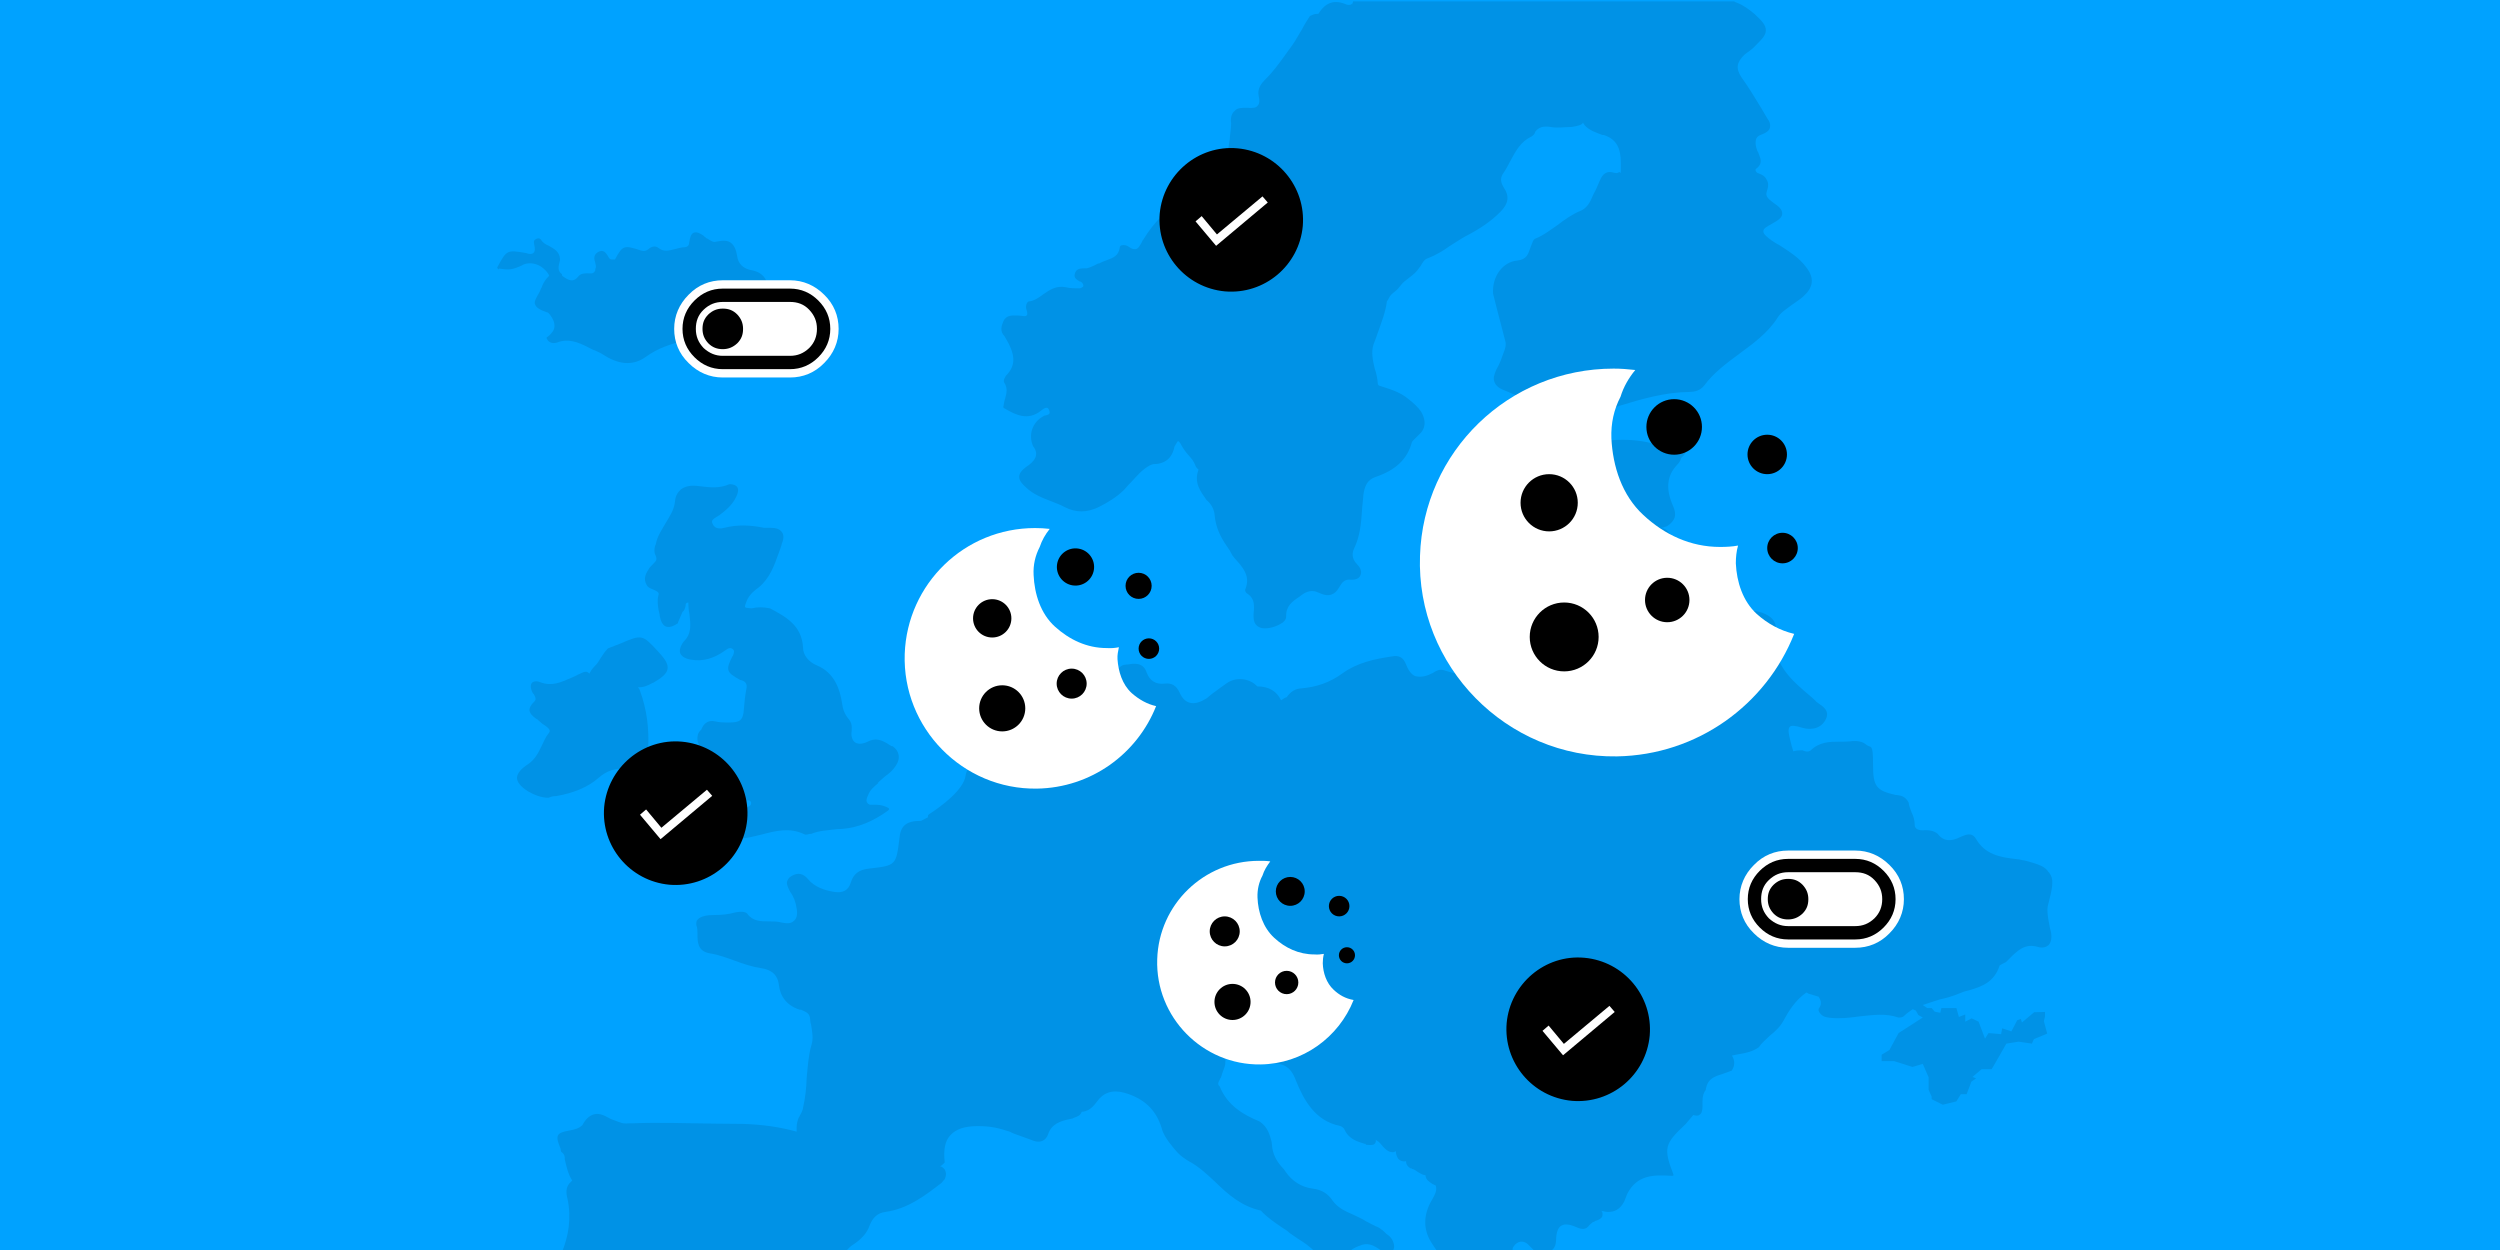 <svg width="900" height="450" viewBox="0 0 900 450" fill="none" xmlns="http://www.w3.org/2000/svg">
<rect x="0" y="0" width="900" height="450" fill="#333333" stroke="none"/>
<g clip-path="url(#clip0_1066_67112)">
<path d="M900 0H0V450H900V0Z" fill="#00A2FF"/>
<g opacity="0.1">
<path d="M737.495 314.001C736.295 311.901 733.795 311.101 728.995 309.801C727.895 309.701 726.995 309.301 726.095 309.301C719.795 308.601 714.595 307.601 711.295 301.901C709.695 299.401 707.595 300.601 705.995 301.201C702.195 303.201 699.495 302.801 697.495 300.101C695.795 298.801 693.795 298.801 692.095 298.901C691.395 298.901 690.395 298.801 689.795 298.201C689.395 297.801 689.295 297.501 689.295 296.901C689.295 295.301 688.795 293.701 688.195 292.501C687.695 291.301 687.295 290.201 687.095 288.901C685.995 286.801 684.495 286.401 682.895 286.201H682.495C675.295 284.601 674.295 283.001 674.295 275.201C674.295 267.401 673.595 269.401 671.995 268.201C670.695 267.001 668.695 266.501 665.895 266.901C664.795 267.001 663.595 267.001 662.295 267.001C658.595 267.001 654.895 267.101 651.795 270.201C651.095 270.701 650.195 270.701 648.895 270.101H648.495C647.395 270.101 646.395 270.201 645.595 270.501C645.195 269.201 644.695 267.601 644.395 266.101C643.995 264.501 643.495 262.301 644.395 261.601C644.895 261.101 646.395 261.201 648.795 262.001C652.595 263.101 655.995 261.901 657.395 258.701C658.595 255.901 656.495 254.501 654.795 253.301C654.295 252.901 653.695 252.601 653.495 252.201L652.195 251.001C644.695 244.701 637.495 238.701 639.195 227.301C639.695 224.501 638.495 222.401 635.395 221.001C632.895 219.801 630.095 219.801 627.295 219.901C623.595 219.901 619.895 219.901 617.095 217.001C616.695 216.601 616.195 216.901 615.895 216.901C614.195 217.301 612.695 216.501 610.995 215.601C610.095 214.901 608.995 214.401 608.195 214.401C608.695 213.501 609.095 212.401 609.295 211.501V211.101C608.795 209.101 607.995 207.401 606.795 205.801C605.495 203.301 603.995 200.901 604.295 198.001C604.295 197.901 604.295 197.601 604.295 197.501C603.795 195.401 602.595 193.501 600.495 191.401C599.995 190.701 599.195 190.301 598.195 190.101H597.695C598.595 190.001 599.295 189.701 600.195 189.401C603.095 187.401 603.795 185.401 602.195 181.901C599.595 175.901 600.095 171.201 603.795 167.301C604.295 166.801 604.895 166.001 605.095 165.301C605.095 164.901 605.595 164.401 605.995 164.101C607.095 162.901 607.195 161.801 606.695 161.201C605.995 160.101 604.395 160.501 603.895 160.501C600.695 161.001 597.795 160.401 594.795 159.601C584.995 157.101 575.595 158.701 565.895 160.901C561.695 161.801 558.695 163.501 557.295 165.901C556.095 168.001 555.995 170.701 556.895 173.701C558.195 177.901 560.695 180.001 564.395 179.701C565.595 179.701 566.495 179.601 567.295 180.401C567.795 181.601 568.495 182.401 569.395 183.001C568.095 183.501 566.795 184.201 565.395 185.501C564.195 187.601 564.495 189.701 564.895 191.401C564.895 192.101 565.295 192.701 565.295 193.501C565.295 198.001 564.195 199.501 559.695 200.001C553.595 200.501 551.195 196.401 548.995 192.301C548.595 191.801 548.495 191.201 548.095 191.001C547.195 189.301 546.395 188.201 545.195 187.801C543.495 187.301 541.895 188.501 540.295 189.501C539.895 189.601 539.595 190.001 539.195 190.201C535.495 191.901 531.795 194.601 531.395 199.901C531.395 200.801 530.495 201.601 530.095 202.401C527.295 205.201 526.895 208.501 528.895 212.901C528.895 213.001 528.895 213.001 529.295 213.301C529.795 213.701 530.395 213.801 530.895 214.001C530.495 214.601 530.495 215.501 530.895 216.501V218.501C530.895 219.801 530.895 221.301 530.895 222.501C529.995 226.901 530.395 227.501 534.695 229.401C535.595 229.801 536.395 230.301 537.295 230.701C538.995 231.801 540.895 232.701 543.295 232.701C545.695 232.701 547.095 233.101 548.095 234.001C549.095 234.901 549.395 236.801 549.195 239.601C549.195 240.001 549.195 240.101 549.195 240.501C549.195 241.601 548.695 243.001 550.095 244.101H546.095C537.395 244.201 528.495 244.201 519.895 241.301C518.295 240.801 517.295 241.401 516.195 242.001C516.195 242.101 515.695 242.401 515.295 242.501C512.995 243.701 511.095 243.801 509.495 243.401C508.195 242.901 506.995 241.401 506.195 239.201C505.095 236.401 503.395 235.901 501.195 236.301C494.895 237.201 488.495 238.601 483.295 242.401C478.895 245.601 474.195 247.301 468.595 247.801C466.295 247.901 464.595 249.001 463.195 251.001C462.695 251.101 461.995 251.501 461.195 252.101C459.595 248.801 456.795 247.101 452.595 247.101C450.095 244.301 445.195 243.501 441.695 245.901C440.095 247.001 438.795 248.001 437.295 249.101C436.195 249.801 435.295 250.701 434.395 251.401C432.295 252.701 430.195 253.501 428.395 253.001C426.795 252.601 425.595 251.401 424.695 249.401C423.495 246.801 421.895 245.801 419.295 246.101C415.995 246.501 413.895 245.001 412.795 242.101C411.595 238.401 408.295 238.801 406.195 239.201C405.795 239.201 405.495 239.201 405.095 239.301C404.195 239.301 403.795 239.701 403.095 240.201C402.395 241.101 402.595 242.501 402.695 243.801C402.695 244.301 402.795 244.901 402.795 245.101C402.795 246.701 403.495 247.901 404.395 249.101C404.495 249.201 404.795 249.601 404.895 249.801C406.195 251.901 405.995 254.201 404.195 255.601C400.995 258.201 397.295 260.401 392.995 257.901C391.395 257.001 388.995 255.801 386.495 257.901C385.795 257.901 384.795 258.301 382.795 258.801C381.495 259.201 379.195 259.901 378.595 259.901C377.995 259.901 378.495 259.801 378.195 259.801C374.595 259.401 370.395 259.301 366.095 261.501C364.395 262.001 362.295 263.201 362.495 266.901V267.601C362.595 268.801 362.595 269.601 361.595 270.101C360.295 270.601 358.995 270.501 357.895 269.401C357.495 268.901 355.895 267.401 354.595 267.801C354.195 267.901 353.495 268.201 353.395 269.101C352.895 270.801 351.695 272.401 350.495 273.901C349.195 275.501 347.895 277.201 347.595 279.301C346.895 284.301 338.995 290.201 334.495 293.101C334.395 293.101 334.395 293.201 334.095 293.501C334.095 293.901 333.995 294.001 334.095 294.201L331.595 295.501C326.295 295.501 324.195 297.201 323.795 301.801C322.595 311.501 322.595 311.601 312.795 312.701C309.095 313.101 307.195 314.701 306.295 317.701C305.395 320.601 303.395 321.701 299.795 321.001C296.995 320.501 293.295 319.401 290.895 316.501C289.195 314.401 287.195 314.001 284.895 315.401C283.995 315.901 283.595 316.601 283.295 317.501C283.195 318.801 283.995 320.101 284.495 321.101C285.695 322.701 286.495 324.801 286.795 327.101C287.195 329.201 286.795 330.801 285.695 331.601C284.795 332.501 283.195 332.501 281.295 332.101C279.995 331.701 278.395 331.701 276.795 331.701C273.895 331.701 270.995 331.701 268.995 328.901C267.895 327.701 264.595 328.501 264.595 328.501C262.095 329.201 259.595 329.401 257.095 329.401C254.595 329.401 252.195 329.801 251.095 331.101C250.695 331.501 250.595 332.201 250.695 333.101C251.095 334.001 251.095 335.101 251.095 336.301C251.095 339.101 251.095 342.401 255.495 343.201C258.695 343.701 261.595 344.801 264.395 345.801C267.595 347.001 270.895 348.101 274.295 348.601C276.795 349.001 279.895 350.201 280.395 354.601C280.895 358.801 283.295 362.001 287.895 363.501H288.395C290.395 364.401 291.295 364.801 291.595 366.401C291.695 367.301 291.695 368.001 291.995 368.901C292.395 371.401 292.895 373.901 292.095 376.301C290.995 380.101 290.795 384.101 290.395 388.101C290.295 391.701 289.895 395.301 289.095 398.801C289.095 399.401 288.395 400.901 287.995 401.501C287.895 401.901 287.595 402.201 287.495 402.401C287.095 403.501 286.795 404.701 286.795 405.701V407.401C280.795 405.701 274.195 404.801 267.295 404.601C263.695 404.601 260.395 404.501 256.995 404.501C247.295 404.401 237.295 404.001 227.495 404.401H226.395C225.195 404.501 224.095 404.501 223.095 404.001H222.995C222.595 403.901 222.095 403.601 221.695 403.501C220.795 403.101 219.995 403.001 219.095 402.401C216.995 401.201 215.295 400.701 213.695 401.201C212.095 401.701 210.795 402.901 209.695 405.001C208.495 406.201 207.095 406.601 204.895 407.001C202.595 407.401 201.295 407.901 200.895 408.701C200.395 409.801 200.795 411.001 201.795 413.501C201.795 413.601 201.895 414.001 201.895 414.201C201.895 414.401 201.995 414.301 201.995 414.601C202.695 415.101 203.295 415.801 203.295 416.601V417.301C203.895 419.801 204.495 422.701 205.995 425.001L205.495 425.501C203.495 427.201 203.795 429.701 204.295 431.501C205.795 438.701 204.595 445.201 202.295 450.801H304.295C304.895 450.001 305.595 449.201 306.495 448.501C310.095 446.201 312.095 444.001 313.095 441.101C314.195 438.301 315.895 436.701 318.695 436.301C326.895 435.201 333.295 430.201 338.995 425.801L339.895 424.701H339.995C340.895 422.901 340.495 421.801 340.095 421.001C339.695 420.501 338.995 419.901 338.395 419.801C338.895 419.701 339.295 419.301 339.695 418.901C340.095 418.501 340.095 418.501 340.095 418.401C339.595 413.901 340.195 410.701 342.195 408.601C344.195 406.501 347.195 405.401 351.995 405.401C356.795 405.401 359.495 406.101 363.495 407.401C364.795 408.101 366.095 408.501 367.495 409.001C368.695 409.401 369.995 409.901 371.095 410.301C371.995 410.701 373.695 411.401 375.295 410.701C376.195 410.301 376.895 409.501 377.295 408.401C378.495 404.701 381.495 403.601 385.395 402.801H385.495C385.895 402.701 386.195 402.701 386.595 402.401C387.695 402.001 388.895 401.701 389.395 400.301H389.495C389.495 400.301 389.495 400.201 389.595 400.201H389.995C392.295 399.801 393.695 398.201 394.895 396.601C397.195 393.301 400.495 392.201 404.795 393.401C411.795 395.401 416.195 399.501 418.195 406.101C418.695 408.101 419.795 409.701 420.695 411.001L421.395 411.901C422.995 413.901 424.295 415.701 426.695 417.201C426.795 417.301 427.195 417.601 427.395 417.701C427.795 417.801 427.895 418.101 428.295 418.201C431.895 420.201 434.795 423.001 437.595 425.601C442.095 430.001 446.995 434.301 453.895 435.801C456.195 438.301 458.795 440.001 461.395 441.801C462.495 442.501 463.495 443.101 464.295 443.901C465.195 444.601 466.295 445.201 467.195 445.901C469.495 447.301 471.795 448.901 473.595 450.901H485.495C486.195 450.001 487.495 449.201 489.295 448.501H489.395C492.195 447.201 494.395 448.101 497.195 450.201H497.295C497.395 450.201 497.795 450.301 498.195 450.601C498.395 450.701 498.495 450.801 498.695 450.901H500.795C500.995 450.801 501.095 450.601 501.295 450.501C502.595 448.801 501.395 446.801 501.195 446.301C500.695 445.401 499.895 444.701 499.095 444.201L498.695 443.801C498.295 443.401 497.995 443.101 497.495 442.701H497.395C496.695 442.101 496.095 441.701 495.095 441.401C494.595 441.001 493.995 440.901 493.395 440.501C492.295 440.001 491.295 439.401 490.495 438.901C489.395 438.401 488.395 437.801 487.195 437.301C484.395 436.101 481.595 434.801 479.795 432.301C478.095 429.701 475.795 428.301 472.595 427.901C468.595 427.401 465.195 425.301 462.795 421.801C462.395 421.301 462.295 420.901 461.895 420.601C459.895 418.501 458.095 415.701 457.895 412.101C457.895 412.001 457.795 411.101 457.795 411.101C457.095 408.301 456.195 405.501 453.395 403.701C447.795 401.401 441.895 398.101 439.095 391.101C439.095 391.101 439.095 391.001 438.995 391.001C438.295 390.301 438.495 389.801 439.095 388.701C439.195 388.601 439.195 388.201 439.495 388.001C439.595 387.501 439.895 387.101 439.895 386.701C440.395 385.201 440.995 384.001 441.095 383.001C441.195 382.101 441.195 381.301 440.995 380.401C441.095 379.101 442.195 378.301 443.495 377.601C443.895 377.501 444.195 377.101 444.595 376.901H444.695C444.795 376.401 445.095 375.901 445.195 375.601C446.395 375.601 447.695 375.701 448.995 375.701C450.695 375.801 452.595 375.801 453.895 376.101C454.395 376.801 455.195 377.301 456.195 377.701C455.495 378.201 455.095 378.801 454.995 379.401C454.895 380.501 455.395 381.501 456.595 382.701C456.695 382.801 456.995 382.801 457.095 382.801C461.495 382.701 464.495 383.501 466.495 388.901C469.295 395.901 473.395 403.501 482.295 405.301C482.995 405.401 483.895 406.201 483.995 406.601C485.595 410.201 488.795 411.001 491.695 411.901V411.401C491.795 411.401 491.695 412.101 491.695 412.101C492.395 412.201 492.895 412.201 493.395 412.201C494.295 412.201 494.695 412.101 495.095 411.501C495.195 411.101 495.495 410.801 495.195 410.301C495.695 410.701 496.395 411.001 496.795 411.501C497.895 412.801 499.395 414.801 501.295 414.801H501.395C501.795 414.801 502.095 414.701 502.495 414.401C502.495 415.501 502.895 416.401 503.395 417.201C503.895 417.701 504.595 418.101 505.395 418.101H505.495C505.595 418.101 505.995 418.101 506.195 418.001C506.095 419.201 506.895 420.101 507.795 420.601H508.195C508.195 420.701 508.295 420.801 508.295 420.801C508.995 420.901 509.595 421.301 510.395 421.901C511.295 422.401 512.095 423.001 513.195 423.101C513.195 424.801 514.795 425.601 515.795 426.301C516.195 426.401 516.495 426.701 516.895 426.801C517.395 428.801 516.495 430.101 515.595 431.801C512.395 437.101 512.295 442.301 515.095 447.001C515.895 448.301 516.795 449.601 517.695 450.901H544.795C544.295 449.801 544.495 449.001 545.495 448.001C546.795 446.801 548.095 446.701 549.495 447.501C550.195 448.001 550.795 448.701 551.595 449.501C552.395 450.301 552.295 450.201 552.695 450.401C552.695 450.501 553.095 450.501 553.195 450.501H554.795C556.395 450.601 557.995 450.601 558.995 449.801C559.695 449.101 560.095 448.101 560.195 446.601C560.195 443.701 560.895 441.801 562.195 441.201C563.295 440.501 565.095 440.701 567.795 441.901C569.495 442.601 570.995 442.801 572.195 441.001C572.595 440.601 573.095 440.301 573.495 439.901H573.895C573.895 439.701 574.395 439.401 574.795 439.401C575.695 439.001 577.095 438.501 576.895 437.101C576.895 436.601 576.895 436.201 576.395 435.901C577.295 436.001 577.995 436.301 578.895 436.301C580.995 436.301 583.095 435.601 584.695 432.601L585.795 429.801C589.395 422.801 595.495 422.901 601.895 423.301C601.895 423.301 602.295 423.301 602.395 423.201C602.495 423.101 602.395 422.801 602.395 422.701C598.795 413.301 599.195 411.801 606.795 404.701L609.595 401.401C610.295 401.601 611.195 401.801 611.695 401.401C612.795 400.901 612.995 399.401 612.895 396.601C612.895 394.601 613.295 393.301 614.095 392.401C614.095 392.401 614.095 392.201 614.095 392.001C614.795 388.401 616.995 387.601 619.895 386.701C621.095 386.301 622.395 385.801 623.495 385.401V385.301C624.595 383.601 624.595 381.701 623.495 380.001C624.195 379.901 625.095 379.601 625.995 379.501C628.495 379.101 630.895 378.601 633.195 377.001C634.295 375.301 635.695 374.301 637.195 372.801C639.195 371.201 640.995 369.501 642.195 367.201C643.895 364.001 646.395 360.001 650.295 357.301C650.295 357.301 650.695 357.401 650.995 357.701L654.695 358.801C655.795 360.501 655.795 361.701 654.695 363.201C654.695 363.301 654.695 363.701 654.695 363.901C655.595 365.901 657.195 366.201 658.695 366.401C662.395 366.801 665.895 366.401 669.395 365.901C674.295 365.401 678.795 364.701 683.395 366.301C684.095 366.401 684.995 366.201 685.395 365.801C686.495 364.701 687.495 364.101 688.595 363.301L689.695 363.801L690.595 365.401L692.195 366.301L683.495 371.901L680.195 378.001L677.395 379.701V382.001H681.895L688.495 384.101L692.195 383.001L694.295 387.801V392.301L695.395 394.801V395.701L699.395 397.701L704.295 396.501L705.895 393.901H707.995C707.995 393.801 709.695 389.401 709.695 389.401L711.395 388.201L710.095 387.701L713.395 384.901H716.995C716.995 385.001 722.295 375.701 722.295 375.701L726.695 375.001L731.495 375.701L732.195 374.101L736.995 372.101L735.795 367.601L736.195 366.001V364.301L732.295 364.401L727.895 368.101L727.495 366.801L726.195 367.301L724.095 371.301L720.795 370.201L720.395 372.301L715.895 371.901L714.595 373.901L712.295 367.801L709.795 366.601L707.495 367.801V365.201L705.195 366.101L704.295 362.901H698.895L698.495 364.601L696.495 364.201L695.395 362.901H693.795L692.195 361.801C694.195 361.101 696.195 360.501 698.295 359.801C700.595 359.301 703.095 358.601 705.195 357.701C706.295 357.201 707.495 356.801 708.895 356.501C713.295 355.201 717.795 353.701 719.795 347.801C719.795 347.401 720.495 347.301 720.995 346.901C721.395 346.801 721.695 346.501 722.095 346.401C722.595 345.901 722.995 345.501 723.395 345.101C726.295 342.201 728.995 339.501 733.695 340.901C735.295 341.401 736.595 341.001 737.495 340.201C738.695 339.001 738.795 336.601 737.995 334.201C736.895 328.701 736.895 327.101 737.395 325.401C738.695 320.401 739.395 317.201 738.295 315.101L737.595 314.001H737.495Z" fill="black"/>
<path d="M235.002 245.9C237.902 244.2 240.002 242.7 240.302 240.9C240.702 238.9 239.102 236.9 236.702 234.3C231.302 228.5 231.102 228.3 223.302 231.7L218.902 233.4C218.902 233.4 218.802 233.4 218.802 233.5C217.702 234.6 217.102 235.6 216.302 236.8C215.602 237.9 215.102 238.9 214.202 239.7C213.102 240.8 212.602 241.7 212.202 242.5C211.702 242 211.102 241.6 210.102 242H210.002L208.002 242.9C207.302 243.3 206.702 243.6 205.702 244C202.002 245.6 198.702 247.2 194.502 245.6C192.802 244.9 191.902 245.5 191.602 245.7C190.902 246.4 190.902 247.7 191.702 249.3C191.802 249.4 191.802 249.7 192.102 249.8C192.802 251 193.202 251.9 192.202 252.7C191.102 253.8 190.602 254.8 190.602 255.6C190.702 256.9 191.802 257.9 193.102 258.8C193.502 258.9 193.802 259.3 194.002 259.5C194.402 259.9 194.902 260.2 195.302 260.6C196.402 261.3 197.802 262.2 197.902 263.1C197.902 263.2 197.902 263.5 197.502 264C196.402 265.3 195.802 266.9 195.002 268.5C193.802 271.1 192.502 273.5 190.102 275.1C187.502 276.8 186.302 278.3 186.102 279.9C186.102 281.5 187.302 283.1 190.102 284.9C192.402 286.2 194.902 287.2 197.502 287.2C198.502 286.7 199.302 286.6 200.202 286.6C206.502 285.5 211.602 283.4 215.402 280.1C218.302 277.5 221.502 276.4 225.602 276.8C228.402 276.9 230.102 276.7 231.202 275.7C232.402 274.6 232.902 272.9 233.302 269.9C233.802 262.4 232.802 255.2 230.402 248.7C230.302 248.2 229.902 247.8 229.702 247.4C231.402 247.5 233.002 247 235.002 245.8V245.9Z" fill="black"/>
<path d="M315.999 281.801L318.599 279.501C320.299 278.301 321.499 277.201 322.399 275.801C324.399 273.001 323.699 270.201 321.299 268.601H320.899C318.599 267.101 315.999 265.301 312.799 266.801C310.699 267.901 308.999 268.001 307.899 267.301C306.799 266.601 306.299 265.001 306.599 263.101C306.699 261.501 306.699 260.201 305.399 258.701C304.099 257.101 303.399 255.401 303.099 252.901C302.399 248.501 300.599 242.201 293.999 239.501C291.099 238.301 289.099 235.801 289.099 233.201C288.699 225.101 282.799 222.001 277.199 219.001H277.099C274.799 218.501 272.699 218.501 270.599 219.001C270.199 219.001 269.899 218.901 269.499 218.901C269.099 218.901 268.299 218.801 268.199 218.501C268.199 218.501 268.099 218.101 268.599 216.901C269.299 214.801 270.699 213.201 273.099 211.501C277.099 208.201 278.699 203.701 280.299 199.201C280.699 198.001 281.199 196.901 281.499 195.601C282.199 193.901 282.199 192.401 281.499 191.601C280.799 190.501 279.399 190.001 277.299 190.001H274.999C270.099 189.001 265.599 188.801 260.799 190.001C257.599 190.901 256.799 189.101 256.599 188.701C255.899 187.401 256.599 187.001 257.899 186.101C258.299 186.001 258.399 185.701 258.799 185.601C261.099 183.901 263.699 181.801 265.099 178.701C265.499 177.801 265.999 176.601 265.499 175.501C265.099 174.801 264.299 174.401 262.999 174.301H262.599C258.999 175.901 255.599 175.501 251.599 175.001C248.799 174.601 246.699 175.001 245.099 176.201C243.899 177.301 243.099 178.701 242.999 180.601C242.599 183.801 240.999 186.001 239.399 188.701C238.099 191.001 236.599 193.101 236.099 195.901C235.699 196.601 235.599 197.501 235.599 198.201C235.599 198.901 235.699 199.401 235.999 199.901C236.399 201.001 236.499 201.501 235.899 202.201L233.899 204.301C232.599 206.301 231.399 208.101 232.799 210.601C233.299 211.601 234.399 211.901 235.299 212.301C236.899 213.001 237.399 213.401 236.999 214.401C236.499 216.401 236.899 218.101 237.099 219.701C237.199 220.401 237.499 220.901 237.499 221.701C237.899 223.801 238.599 225.001 239.599 225.501C240.799 226.001 242.199 225.601 243.999 224.401C244.099 224.401 244.099 224.301 244.099 224.001L245.699 220.301C246.399 219.801 246.599 219.001 246.799 218.201C246.799 217.701 246.899 217.101 247.299 217.001C247.399 217.001 247.699 216.901 247.799 216.901C247.799 218.201 247.899 219.701 248.199 221.101C248.599 224.801 249.099 228.101 246.099 231.001C244.899 232.601 244.499 234.201 244.899 235.201C245.399 236.401 246.899 237.201 248.899 237.501C252.899 238.201 256.999 237.101 260.999 234.201C262.199 233.301 262.999 233.001 263.799 233.701C264.499 234.201 264.299 234.901 263.799 236.201H263.699C261.199 241.201 261.399 242.001 266.499 244.801H266.599C268.299 245.201 269.099 246.101 268.699 248.001C268.299 250.101 267.999 252.401 267.799 255.201C267.699 257.301 267.299 258.501 266.499 259.201C265.799 259.901 264.399 260.101 262.499 260.101H261.299C260.099 260.101 258.699 260.001 257.499 259.701C254.599 259.001 253.099 260.901 252.499 262.601C251.999 263.101 251.399 263.701 251.199 264.601C250.699 267.101 251.599 269.001 253.999 270.401C254.899 270.901 255.299 271.601 255.599 272.101C255.699 272.801 255.499 273.701 254.899 274.601C253.599 276.301 251.599 277.201 249.499 278.301C248.799 278.701 248.199 279.001 247.399 279.401H246.999C246.099 280.001 244.499 280.701 245.299 282.501C245.699 283.401 246.199 283.801 246.599 284.101C247.299 284.501 248.299 284.201 249.199 284.001H249.299C250.399 283.501 250.999 283.301 251.799 283.901H251.899C253.099 285.101 254.699 285.601 256.099 286.101C256.599 286.201 257.299 286.501 257.799 286.801C260.299 287.701 262.799 288.801 265.899 288.801C268.999 288.801 267.099 288.701 267.899 288.401C268.599 288.201 269.499 287.901 269.999 288.301C270.099 288.401 270.399 288.701 270.399 289.001C270.499 290.101 269.699 290.301 267.799 291.101C267.299 291.201 266.699 291.501 266.499 291.601C265.299 292.101 263.999 292.001 262.699 291.701C260.599 291.301 258.199 291.201 256.199 292.601H256.099C255.999 292.801 255.699 293.201 255.599 293.501C254.699 294.701 253.999 296.001 252.699 296.301C252.699 296.301 252.699 296.301 252.599 296.401L247.799 301.201H247.699C247.199 302.701 246.099 303.901 245.099 305.001C244.999 305.101 244.699 305.401 244.699 305.501C244.699 305.901 244.699 306.801 245.599 307.501C245.699 307.601 246.099 307.601 246.299 307.601C246.999 307.601 247.499 307.201 247.899 307.101L250.799 305.101C251.199 305.101 251.699 305.001 251.999 304.701C253.699 304.301 255.199 304.001 256.799 305.101C257.499 306.201 258.499 306.201 259.099 306.201C261.399 306.701 261.899 305.101 262.299 304.101C262.399 303.601 262.699 303.201 262.799 303.001H262.899C263.399 302.101 264.199 302.001 264.899 302.001C268.199 302.001 271.399 301.101 274.299 300.401C279.299 299.101 284.199 297.801 289.499 300.301C290.199 300.701 290.799 300.301 291.599 300.201H291.999C294.899 299.001 298.099 298.901 301.299 298.501C301.999 298.501 302.599 298.401 303.299 298.401C308.899 297.901 314.199 295.801 319.699 291.801C319.799 291.701 320.099 291.401 320.099 291.301C320.099 291.201 319.999 290.901 319.699 290.801C317.399 289.601 315.699 289.701 314.299 289.701H313.199C312.699 289.601 312.299 289.201 312.099 288.801C311.699 288.101 312.099 287.201 312.499 286.301C313.199 284.301 314.799 283.101 316.299 281.801H315.999Z" fill="black"/>
<path d="M486.902 1.2C486.802 1.3 486.502 1.6 486.202 1.7C485.902 1.8 485.302 1.8 484.902 1.7C480.402 -0.3 477.202 0.8 474.602 5C474.502 5 474.202 5 474.102 5H474.002C473.102 5 472.402 5.4 471.702 5.7H471.602C470.502 7.4 469.502 9 468.702 10.6C467.602 12.3 466.602 14.3 465.402 16C464.502 17.2 463.702 18.3 462.802 19.6C460.502 22.8 458.302 25.9 455.402 28.7C454.102 30 452.602 31.9 453.102 34.5C453.502 36.1 453.502 37.3 452.702 38.1C452.202 38.8 451.002 39 449.002 38.8C447.002 38.8 445.402 38.8 444.502 39.9C443.402 40.8 442.902 42.4 443.202 44.4C443.202 46.4 442.802 48.2 442.702 50.2C442.302 52.7 441.802 55.1 442.202 57.7C441.702 58.2 441.002 58.2 440.102 58.4C439.602 58.4 439.202 58.4 438.802 58.4C435.502 59.3 433.502 60.1 432.802 61.6C432.302 63.2 432.902 64.9 434.802 67.7C435.302 68.6 435.502 69.3 435.302 69.7C435.202 70.1 434.202 70.4 433.202 70.4C432.202 70.4 432.002 70.4 431.502 70.4C430.302 70.4 428.702 70 427.302 70.8C420.702 74.6 415.402 79.9 411.502 86.4C411.402 86.4 411.102 86.9 411.102 87.1C410.402 88.3 409.802 89.6 408.802 89.7C408.102 89.7 407.502 89.7 406.302 88.8C405.602 88.3 404.702 88.1 403.802 88.3C403.402 88.3 403.102 88.8 403.102 89.2C402.702 92 400.802 92.8 398.602 93.6C397.702 94 396.602 94.3 395.802 94.8C395.102 94.8 394.602 95.3 394.102 95.5C393.002 96 392.102 96.4 391.202 96.6H390.502C389.202 96.6 387.302 96.6 386.902 98.7C386.502 100.3 388.002 100.8 388.602 101.3C389.102 101.3 389.502 101.7 389.702 102C390.102 102.5 390.102 103.1 389.802 103.3C389.702 103.3 389.302 103.7 388.702 103.8C387.002 103.8 385.102 103.8 383.702 103.4C380.102 102.7 377.702 104.5 375.502 106C373.902 107.2 372.302 108.3 370.502 108.5C370.102 108.5 369.802 108.9 369.802 109C369.402 109.5 369.302 110.3 369.402 111C370.102 113 369.802 113.5 369.502 113.6C369.102 114.1 367.802 113.6 366.702 113.6C366.602 113.6 366.202 113.6 366.002 113.6C364.702 113.6 362.302 113.2 361.202 115.7C360.502 117.3 359.902 119.3 361.602 121C365.602 127.5 365.902 131.4 362.202 135.2C362.102 135.3 361.002 136.9 361.502 137.7C362.802 139.7 362.402 141.4 361.902 143.3C361.502 144.4 361.402 145.4 361.202 146.5C361.202 146.6 361.302 147 361.602 147C365.802 149.5 370.102 151.5 374.702 147.9C375.802 147 376.402 146.7 377.002 146.8C377.402 146.9 377.702 147.5 377.902 148.4C377.902 149.1 377.402 149.3 376.602 149.5C375.802 149.7 375.902 149.6 375.502 149.9C371.702 152 370.102 156.5 371.902 160.6C374.402 163.8 372.302 166.2 369.402 168.1C367.802 169.3 366.902 170.4 366.902 171.7C366.902 173 368.002 174.3 369.402 175.5C372.002 178 375.202 179.2 378.302 180.4C379.902 181.1 381.602 181.6 383.202 182.5C385.302 183.6 387.402 184.1 389.302 184.1C391.202 184.1 393.502 183.6 395.802 182.4C398.402 181.1 401.902 179.1 404.702 176.3C405.402 175.6 406.002 174.7 407.002 173.8C409.302 171.3 411.202 169 414.002 167.5L415.102 167.1C419.302 167.1 422.002 165 422.802 160.8C423.502 159.5 424.002 158.8 424.102 158.8C424.202 158.8 424.802 159.2 425.202 160.1C425.902 161.4 426.802 162.7 427.802 163.8C428.902 165 429.802 166.1 430.302 167.5C430.402 168 431.002 168.7 431.502 169.1H431.402V169.3C429.802 173.7 432.102 176.8 434.202 179.8L434.602 180.3H434.702C436.302 181.8 437.202 183.7 437.302 185.8C437.702 189.5 439.002 192.8 441.702 196.7C442.102 197.1 442.202 197.6 442.602 198C443.002 198.7 443.302 199.2 443.702 200L444.402 200.9C447.302 204.1 450.202 207.2 448.402 211.9C448.002 212.6 448.502 213.5 449.302 213.9C451.602 215.5 451.602 217.9 451.302 220.8C451.202 222.9 451.202 225.3 454.202 226.1C454.602 226.2 455.102 226.2 455.502 226.2C457.802 226.2 460.402 225.1 461.802 224.1C462.902 223.2 463.002 222.5 463.002 222C462.902 218.2 465.102 216.6 467.802 214.8C468.302 214.4 469.002 213.9 469.502 213.6C471.102 212.7 472.702 212.5 474.302 213.2C474.702 213.3 475.202 213.6 475.502 213.7C478.302 214.9 480.502 214.2 482.002 211.6C483.202 209.5 484.102 208.4 486.502 208.7C488.202 208.7 489.402 208.2 489.802 207C490.302 205.8 489.802 204.4 488.602 203.2C486.302 200.9 486.902 198.7 487.502 197.4C489.602 193 490.002 188.5 490.302 184C490.402 182 490.702 180.2 490.802 178.2C491.302 175 492.102 172.8 495.202 171.7C502.602 169.2 506.702 165.2 508.302 159.1C508.802 158.4 509.502 157.8 510.302 157C510.802 156.5 511.202 156.1 511.602 155.7C513.702 153.1 512.802 150.3 511.602 148.2C510.502 146.6 509.102 145.3 507.102 143.7C503.802 140.9 499.702 139.9 496.402 138.8C496.302 138.7 496.002 138.4 496.002 138.1C495.902 136.4 495.502 134.4 494.902 132.7C494.202 129.8 493.602 126.9 494.402 124.2C494.902 122.9 495.502 121.3 496.002 119.8C497.302 116.1 498.802 112.4 499.302 108.4C499.702 108 499.802 107.7 500.002 107.3C500.402 106.4 501.202 105.7 502.102 105C502.502 104.6 503.002 104.3 503.302 103.9C503.702 103.5 503.802 103.2 504.202 102.8C505.102 101.6 506.202 100.8 507.402 99.9C508.602 99 510.002 97.9 511.002 96.3L511.402 95.8C512.102 94.6 512.702 93.3 514.202 92.9C517.002 91.8 519.502 90.3 521.702 88.7C523.702 87.5 525.502 86.2 527.502 85.1C532.402 82.6 536.802 79.7 540.202 76.2C543.002 73.4 543.502 70.6 541.402 67.6C540.202 65.6 540.102 64.3 540.902 62.8C542.002 61.2 542.902 59.6 543.702 58C545.702 54.3 547.402 51 551.402 49.1C552.102 48.7 552.602 48 552.702 47.4C553.902 45.8 555.602 45.3 558.102 45.7C560.902 46.2 563.402 45.7 565.902 45.7C568.202 45.3 569.502 45 569.902 44.1C569.902 44.5 570.302 44.6 570.402 45C572.102 47 574.802 47.8 576.902 48.6H577.402C581.802 50.1 583.502 53.1 583.502 58.7C583.502 64.3 583.502 61.5 582.802 62C582.402 62.4 581.602 62.4 580.302 62C577.502 61.5 576.502 63.7 575.802 65.3C575.102 66.9 574.502 68.5 573.702 69.8L572.802 71.8C571.902 73.8 570.702 75.1 569.202 75.8C566.002 77.1 563.202 79.1 560.602 81.1C558.102 82.8 555.602 84.8 552.502 86C552.502 86 552.502 86 552.102 86.4C551.602 87.3 551.402 88.1 551.002 89C550.102 91.5 549.702 93.4 546.202 93.8C540.902 94.3 537.102 99.6 537.502 105.7L538.702 110.5C539.802 114.5 540.802 118.7 541.902 122.8C542.302 124.1 541.902 125.6 541.202 127.2C540.502 129.2 539.902 131 538.702 133C537.802 135 537.502 136.3 538.002 137.5C538.402 138.7 539.602 139.8 541.302 140.4C542.502 140.9 543.902 141.5 545.102 142C547.102 142.7 548.802 143.3 550.402 144.3C556.202 147.9 561.802 149.3 567.702 149.3C573.602 149.3 573.502 148.9 576.402 148.1C578.702 147.4 580.802 146.9 583.002 146.1C591.102 143.6 599.402 141.2 608.202 141.1C609.902 141.1 612.002 140.7 613.502 138.8C616.802 134.3 621.602 130.7 626.102 127.4C631.102 123.7 636.402 119.9 639.902 114.4C641.102 112.4 643.202 111.2 645.302 109.6C646.502 108.7 647.902 107.9 649.102 106.8C652.802 103.5 653.302 100.2 650.302 96.3C647.702 92.7 644.002 90.5 640.502 88.2C639.402 87.7 638.502 87 637.702 86.5C636.502 85.6 634.802 84.4 634.802 83.3C634.802 82.2 635.902 81.7 638.002 80.5C640.102 79.3 641.602 78.4 641.602 76.9C641.602 75.4 640.502 74.4 638.302 72.9C636.602 71.6 635.502 70.7 636.002 69.1C636.702 67.1 636.702 65.8 636.002 64.7C635.502 63.6 634.702 63 633.102 62.4C632.602 62.4 632.002 61.7 632.002 61.3C632.002 60.9 632.002 61.3 632.002 60.9C634.902 58.9 633.702 56.9 633.102 55.3C633.102 54.9 632.702 54.6 632.602 54.2C631.902 52.5 631.902 51 632.202 50C632.602 49.1 633.302 48.7 634.502 48.3C635.802 47.8 636.802 47.1 637.102 46.2C637.502 45 637.102 43.7 636.202 42.6C635.502 41.4 634.902 40.3 634.102 39C631.802 35.3 629.602 31.5 626.902 27.8C624.802 24.6 625.202 22.4 628.002 19.7C628.502 19.3 629.102 18.8 629.602 18.5C630.302 18 631.202 17.3 631.902 16.5C634.402 14 635.702 12.7 635.702 10.9C635.702 9.1 634.502 7.7 631.702 5.1C629.702 3.4 627.702 1.9 625.102 0.9C624.802 0.8 624.502 0.7 624.302 0.5H487.102C487.002 0.9 486.902 1.3 486.802 1.7V1.4L486.902 1.2Z" fill="black"/>
<path d="M179.698 96.699C183.298 97.199 184.198 97.199 187.798 95.599C189.598 94.399 192.498 94.499 194.798 95.999C196.098 96.899 197.298 98.099 197.698 99.299C197.698 99.299 197.498 99.499 197.298 99.699C196.398 100.599 195.698 101.699 195.198 102.899C195.098 103.299 195.098 103.399 194.798 103.799C194.598 104.199 194.398 104.699 194.298 104.999C192.998 107.299 192.198 108.599 192.598 109.499C192.998 110.699 194.198 111.499 196.798 112.399C197.298 112.399 197.698 112.899 197.998 113.299C199.198 114.899 199.698 116.199 199.598 117.699C199.498 118.899 198.498 120.199 197.098 121.299C196.698 121.299 196.698 121.799 196.998 122.199C197.498 123.099 198.698 123.899 200.598 123.299C204.598 121.699 208.298 123.299 211.498 124.899C212.398 125.399 213.498 125.999 214.298 126.199C215.498 126.699 216.798 127.399 217.998 128.199C220.598 129.799 223.398 130.699 225.798 130.699C228.198 130.699 230.298 129.999 232.298 128.599C236.798 125.299 241.698 123.699 247.698 122.299C248.898 121.899 249.998 121.199 250.898 120.599C252.198 119.499 253.498 119.299 254.898 119.299H254.998C256.098 118.899 257.298 118.599 258.598 118.399C262.598 117.499 266.698 116.699 268.898 112.099C268.898 112.099 269.298 112.099 269.398 112.099C269.498 112.099 269.798 112.099 269.798 112.099C273.098 110.799 275.198 108.099 276.298 104.699C276.698 100.799 274.698 98.099 270.698 97.299C267.498 96.799 265.698 94.799 265.398 92.299C264.998 89.799 264.298 88.299 263.098 87.399C261.898 86.499 260.298 86.499 257.798 86.999C256.698 87.399 255.698 86.499 254.498 85.799C254.398 85.799 254.098 85.799 253.998 85.399C253.898 85.399 253.598 85.399 253.498 84.999C252.198 84.099 250.898 83.299 249.698 83.799C248.798 84.199 248.398 85.399 248.098 87.399C248.098 88.499 247.198 88.999 246.498 88.999C245.298 88.999 244.198 89.399 242.898 89.699C240.798 90.199 239.098 90.799 237.098 89.299C235.998 88.399 234.598 88.599 233.298 89.799C232.598 90.299 231.998 90.499 230.798 90.199C224.698 88.199 224.198 88.199 221.398 93.399H220.098C219.598 93.399 219.198 92.899 218.798 92.099C218.098 90.999 217.198 89.599 215.198 90.799C213.498 91.899 213.898 93.399 214.298 94.599C214.398 95.299 214.698 95.899 214.398 96.699C214.298 96.699 214.298 96.699 214.298 97.099V97.299C213.798 98.499 213.098 98.499 211.698 98.399C210.598 98.399 209.198 98.399 208.398 99.299C206.398 101.899 204.698 100.999 202.398 99.299C202.398 99.099 202.298 98.799 202.298 98.699C200.598 97.499 200.998 95.899 201.598 93.699V93.299C201.498 90.499 199.298 89.499 197.598 88.499C196.398 87.999 195.298 87.299 194.698 86.199C194.598 86.199 194.298 85.799 193.998 85.799C193.098 85.799 192.698 86.199 192.398 86.499C191.998 86.999 192.298 87.799 192.398 88.499C192.398 88.499 192.498 88.899 192.498 88.999C192.598 90.099 192.498 90.699 191.998 91.099C191.498 91.499 190.698 91.599 189.398 91.099C182.498 89.899 182.398 89.999 179.098 96.099C178.998 96.099 178.998 96.499 179.098 96.599C179.198 96.699 179.498 96.999 179.598 96.999V96.799L179.698 96.699Z" fill="black"/>
</g>
<path d="M445.5 53.4C459.7 54.7 470.2 67.2 469 81.4C467.7 95.6 455.2 106.1 441 104.9C426.8 103.6 416.3 91.1 417.5 76.9C418.8 62.8 431.3 52.1 445.5 53.4Z" fill="black"/>
<path d="M438.098 84.399L432.598 77.799L430.398 79.699L437.798 88.499L456.398 72.899L454.498 70.699L438.098 84.399Z" fill="white"/>
<path d="M245.5 267.002C259.7 268.302 270.2 280.802 269 295.002C267.7 309.202 255.2 319.702 241 318.502C226.8 317.202 216.3 304.702 217.5 290.502C218.8 276.402 231.3 265.702 245.5 267.002Z" fill="black"/>
<path d="M238.098 298.001L232.598 291.401L230.398 293.301L237.798 302.101L256.398 286.501L254.498 284.301L238.098 298.001Z" fill="white"/>
<path d="M570.398 344.798C584.598 346.098 595.098 358.598 593.898 372.798C592.598 386.998 580.098 397.498 565.898 396.298C551.698 394.998 541.198 382.498 542.398 368.298C543.698 354.198 556.198 343.498 570.398 344.798Z" fill="black"/>
<path d="M562.997 375.802L557.497 369.202L555.297 371.102L562.697 379.902L581.297 364.302L579.397 362.102L562.997 375.802Z" fill="white"/>
<path d="M296.703 106.098C293.303 102.698 289.103 100.898 284.403 100.898H260.203C255.503 100.898 251.303 102.598 247.903 106.098C244.503 109.498 242.703 113.698 242.703 118.398C242.703 123.098 244.403 127.298 247.903 130.698C251.303 134.098 255.503 135.898 260.203 135.898H284.403C289.103 135.898 293.303 134.198 296.703 130.698C300.103 127.298 301.903 123.098 301.903 118.398C301.903 113.698 300.203 109.498 296.703 106.098Z" fill="white"/>
<path d="M260.203 132.898C256.203 132.898 252.803 131.398 250.003 128.598C247.203 125.798 245.703 122.398 245.703 118.398C245.703 114.398 247.203 110.998 250.003 108.198C252.803 105.398 256.203 103.898 260.203 103.898H284.403C288.403 103.898 291.803 105.398 294.603 108.198C297.403 110.998 298.903 114.398 298.903 118.398C298.903 122.398 297.403 125.798 294.603 128.598C291.803 131.398 288.403 132.898 284.403 132.898H260.203ZM260.203 128.098H284.403C287.103 128.098 289.303 127.198 291.303 125.298C293.203 123.398 294.103 121.098 294.103 118.398C294.103 115.698 293.203 113.498 291.303 111.498C289.403 109.498 287.103 108.698 284.403 108.698H260.203C257.503 108.698 255.303 109.598 253.303 111.498C251.303 113.398 250.503 115.698 250.503 118.398C250.503 121.098 251.403 123.298 253.303 125.298C255.403 127.198 257.603 128.098 260.203 128.098ZM260.203 125.698C262.203 125.698 263.903 124.998 265.403 123.598C266.903 122.098 267.503 120.498 267.503 118.398C267.503 116.298 266.803 114.698 265.403 113.198C263.903 111.698 262.303 111.098 260.203 111.098C258.103 111.098 256.503 111.798 255.003 113.198C253.503 114.698 252.903 116.298 252.903 118.398C252.903 120.498 253.603 122.098 255.003 123.598C256.503 125.098 258.203 125.698 260.203 125.698Z" fill="black"/>
<path d="M680.203 311.399C676.803 307.999 672.603 306.199 667.903 306.199H643.703C639.003 306.199 634.803 307.899 631.403 311.399C628.003 314.799 626.203 318.999 626.203 323.699C626.203 328.399 627.903 332.599 631.403 335.999C634.803 339.399 639.003 341.199 643.703 341.199H667.903C672.603 341.199 676.803 339.499 680.203 335.999C683.603 332.599 685.403 328.399 685.403 323.699C685.403 318.999 683.703 314.799 680.203 311.399Z" fill="white"/>
<path d="M643.703 338.199C639.703 338.199 636.303 336.699 633.503 333.899C630.703 331.099 629.203 327.699 629.203 323.699C629.203 319.699 630.703 316.299 633.503 313.499C636.303 310.699 639.703 309.199 643.703 309.199H667.903C671.903 309.199 675.303 310.699 678.103 313.499C680.903 316.299 682.403 319.699 682.403 323.699C682.403 327.699 680.903 331.099 678.103 333.899C675.303 336.699 671.903 338.199 667.903 338.199H643.703ZM643.703 333.399H667.903C670.603 333.399 672.803 332.499 674.803 330.599C676.703 328.699 677.603 326.399 677.603 323.699C677.603 320.999 676.703 318.799 674.803 316.799C672.903 314.799 670.603 313.999 667.903 313.999H643.703C641.003 313.999 638.803 314.899 636.803 316.799C634.803 318.699 634.003 320.999 634.003 323.699C634.003 326.399 634.903 328.599 636.803 330.599C638.903 332.499 641.103 333.399 643.703 333.399ZM643.703 330.999C645.703 330.999 647.403 330.299 648.903 328.899C650.403 327.399 651.003 325.799 651.003 323.699C651.003 321.599 650.303 319.999 648.903 318.499C647.403 316.999 645.803 316.399 643.703 316.399C641.603 316.399 640.003 317.099 638.503 318.499C637.003 319.999 636.403 321.599 636.403 323.699C636.403 325.799 637.103 327.399 638.503 328.899C640.003 330.399 641.703 330.999 643.703 330.999Z" fill="black"/>
<path d="M536.602 195.101C536.602 196.001 536.602 196.501 536.902 197.001C537.202 197.401 537.802 197.601 538.502 197.601C539.802 197.601 543.802 194.901 545.202 193.301C545.802 192.701 546.102 192.301 546.102 191.901C546.102 190.201 544.702 190.201 544.102 190.301H543.302C539.402 190.301 537.102 191.801 536.602 195.101Z" fill="white"/>
<path d="M541.998 187.801C541.998 187.801 543.698 187.401 543.998 186.501C543.998 186.101 543.998 185.601 543.998 185.501C543.698 185.101 543.298 184.901 542.398 184.801C541.798 184.801 540.498 184.901 540.398 186.201C540.398 186.601 540.398 187.201 540.798 187.501C541.198 187.801 541.498 187.901 541.798 187.901C541.798 188.001 541.998 187.901 542.198 187.901L541.998 187.801Z" fill="white"/>
<path d="M632.4 220.999C627.4 216.399 625.2 209.499 624.9 202.799C624.9 200.699 625.1 198.499 625.7 196.399C623.6 196.799 621.4 196.899 619.2 196.899C608.6 196.899 599.2 192.499 591.6 185.399C583.9 178.299 580.6 167.899 580.1 157.799C579.9 152.399 581 147.399 583.4 142.799C584.5 139.199 586.4 135.999 588.7 133.199C586.1 132.899 583.5 132.699 580.9 132.699C543.1 132.699 512.4 162.599 511.2 200.099C509.8 239.799 542.3 272.899 582.1 272.299C611.1 271.799 635.8 253.699 645.9 228.199C640.8 226.999 636.3 224.499 632.4 220.999Z" fill="white"/>
<path d="M557.698 191.299C563.387 191.299 567.998 186.688 567.998 180.999C567.998 175.311 563.387 170.699 557.698 170.699C552.01 170.699 547.398 175.311 547.398 180.999C547.398 186.688 552.01 191.299 557.698 191.299Z" fill="black"/>
<path d="M600.203 224C604.621 224 608.203 220.418 608.203 216C608.203 211.582 604.621 208 600.203 208C595.785 208 592.203 211.582 592.203 216C592.203 220.418 595.785 224 600.203 224Z" fill="black"/>
<path d="M563.103 241.698C569.951 241.698 575.503 236.147 575.503 229.298C575.503 222.45 569.951 216.898 563.103 216.898C556.255 216.898 550.703 222.45 550.703 229.298C550.703 236.147 556.255 241.698 563.103 241.698Z" fill="black"/>
<path d="M602.703 163.699C608.226 163.699 612.703 159.222 612.703 153.699C612.703 148.176 608.226 143.699 602.703 143.699C597.18 143.699 592.703 148.176 592.703 153.699C592.703 159.222 597.18 163.699 602.703 163.699Z" fill="black"/>
<path d="M636.202 170.7C640.123 170.7 643.302 167.521 643.302 163.6C643.302 159.679 640.123 156.5 636.202 156.5C632.28 156.5 629.102 159.679 629.102 163.6C629.102 167.521 632.28 170.7 636.202 170.7Z" fill="black"/>
<path d="M641.703 202.801C644.741 202.801 647.203 200.338 647.203 197.301C647.203 194.263 644.741 191.801 641.703 191.801C638.666 191.801 636.203 194.263 636.203 197.301C636.203 200.338 638.666 202.801 641.703 202.801Z" fill="black"/>
<path d="M480.099 356.298C477.499 353.898 476.299 350.198 476.199 346.798C476.199 345.698 476.299 344.598 476.599 343.398C475.499 343.598 474.299 343.698 473.199 343.598C467.599 343.598 462.699 341.298 458.699 337.598C454.699 333.898 452.899 328.398 452.699 323.098C452.599 320.298 453.199 317.598 454.499 315.198C455.099 313.298 456.099 311.698 457.299 310.098C455.899 309.898 454.599 309.898 453.199 309.898C433.399 309.898 417.199 325.598 416.599 345.298C415.899 366.198 432.999 383.498 453.799 383.198C468.999 382.998 481.999 373.398 487.299 359.998C484.399 359.498 482.099 358.198 480.099 356.298Z" fill="white"/>
<path d="M440.9 340.698C443.882 340.698 446.3 338.281 446.3 335.298C446.3 332.316 443.882 329.898 440.9 329.898C437.918 329.898 435.5 332.316 435.5 335.298C435.5 338.281 437.918 340.698 440.9 340.698Z" fill="black"/>
<path d="M463.2 357.9C465.52 357.9 467.4 356.02 467.4 353.7C467.4 351.38 465.52 349.5 463.2 349.5C460.88 349.5 459 351.38 459 353.7C459 356.02 460.88 357.9 463.2 357.9Z" fill="black"/>
<path d="M443.703 367.199C447.293 367.199 450.203 364.289 450.203 360.699C450.203 357.109 447.293 354.199 443.703 354.199C440.113 354.199 437.203 357.109 437.203 360.699C437.203 364.289 440.113 367.199 443.703 367.199Z" fill="black"/>
<path d="M464.497 326.099C467.369 326.099 469.697 323.771 469.697 320.899C469.697 318.027 467.369 315.699 464.497 315.699C461.625 315.699 459.297 318.027 459.297 320.899C459.297 323.771 461.625 326.099 464.497 326.099Z" fill="black"/>
<path d="M482.098 329.9C484.142 329.9 485.798 328.243 485.798 326.2C485.798 324.157 484.142 322.5 482.098 322.5C480.055 322.5 478.398 324.157 478.398 326.2C478.398 328.243 480.055 329.9 482.098 329.9Z" fill="black"/>
<path d="M484.9 346.8C486.502 346.8 487.8 345.502 487.8 343.9C487.8 342.298 486.502 341 484.9 341C483.298 341 482 342.298 482 343.9C482 345.502 483.298 346.8 484.9 346.8Z" fill="black"/>
<path d="M407.399 249.502C403.999 246.402 402.599 241.702 402.299 237.302C402.199 235.902 402.499 234.402 402.799 233.002C401.399 233.302 399.899 233.402 398.399 233.302C391.299 233.302 384.999 230.302 379.799 225.602C374.599 220.902 372.399 213.802 372.099 207.002C371.899 203.402 372.699 200.002 374.299 196.902C375.099 194.502 376.299 192.402 377.899 190.402C376.199 190.202 374.399 190.102 372.599 190.102C347.199 190.102 326.599 210.202 325.699 235.402C324.799 262.102 346.599 284.302 373.299 283.902C392.799 283.602 409.399 271.402 416.199 254.202C412.999 253.502 409.999 251.802 407.399 249.502Z" fill="white"/>
<path d="M357.197 229.503C361.008 229.503 364.097 226.414 364.097 222.603C364.097 218.792 361.008 215.703 357.197 215.703C353.386 215.703 350.297 218.792 350.297 222.603C350.297 226.414 353.386 229.503 357.197 229.503Z" fill="black"/>
<path d="M385.798 251.503C388.781 251.503 391.198 249.085 391.198 246.103C391.198 243.121 388.781 240.703 385.798 240.703C382.816 240.703 380.398 243.121 380.398 246.103C380.398 249.085 382.816 251.503 385.798 251.503Z" fill="black"/>
<path d="M360.8 263.303C365.384 263.303 369.1 259.587 369.1 255.003C369.1 250.419 365.384 246.703 360.8 246.703C356.216 246.703 352.5 250.419 352.5 255.003C352.5 259.587 356.216 263.303 360.8 263.303Z" fill="black"/>
<path d="M393.791 205.185C394.383 201.532 391.901 198.091 388.248 197.5C384.596 196.908 381.155 199.39 380.563 203.042C379.972 206.695 382.453 210.136 386.106 210.727C389.759 211.319 393.199 208.838 393.791 205.185Z" fill="black"/>
<path d="M409.895 215.603C412.491 215.603 414.595 213.499 414.595 210.903C414.595 208.307 412.491 206.203 409.895 206.203C407.3 206.203 405.195 208.307 405.195 210.903C405.195 213.499 407.3 215.603 409.895 215.603Z" fill="black"/>
<path d="M413.598 237.201C415.642 237.201 417.298 235.544 417.298 233.501C417.298 231.457 415.642 229.801 413.598 229.801C411.555 229.801 409.898 231.457 409.898 233.501C409.898 235.544 411.555 237.201 413.598 237.201Z" fill="black"/>
</g>
<defs>
<clipPath id="clip0_1066_67112">
<rect width="900" height="450" fill="white"/>
</clipPath>
</defs>
</svg>
